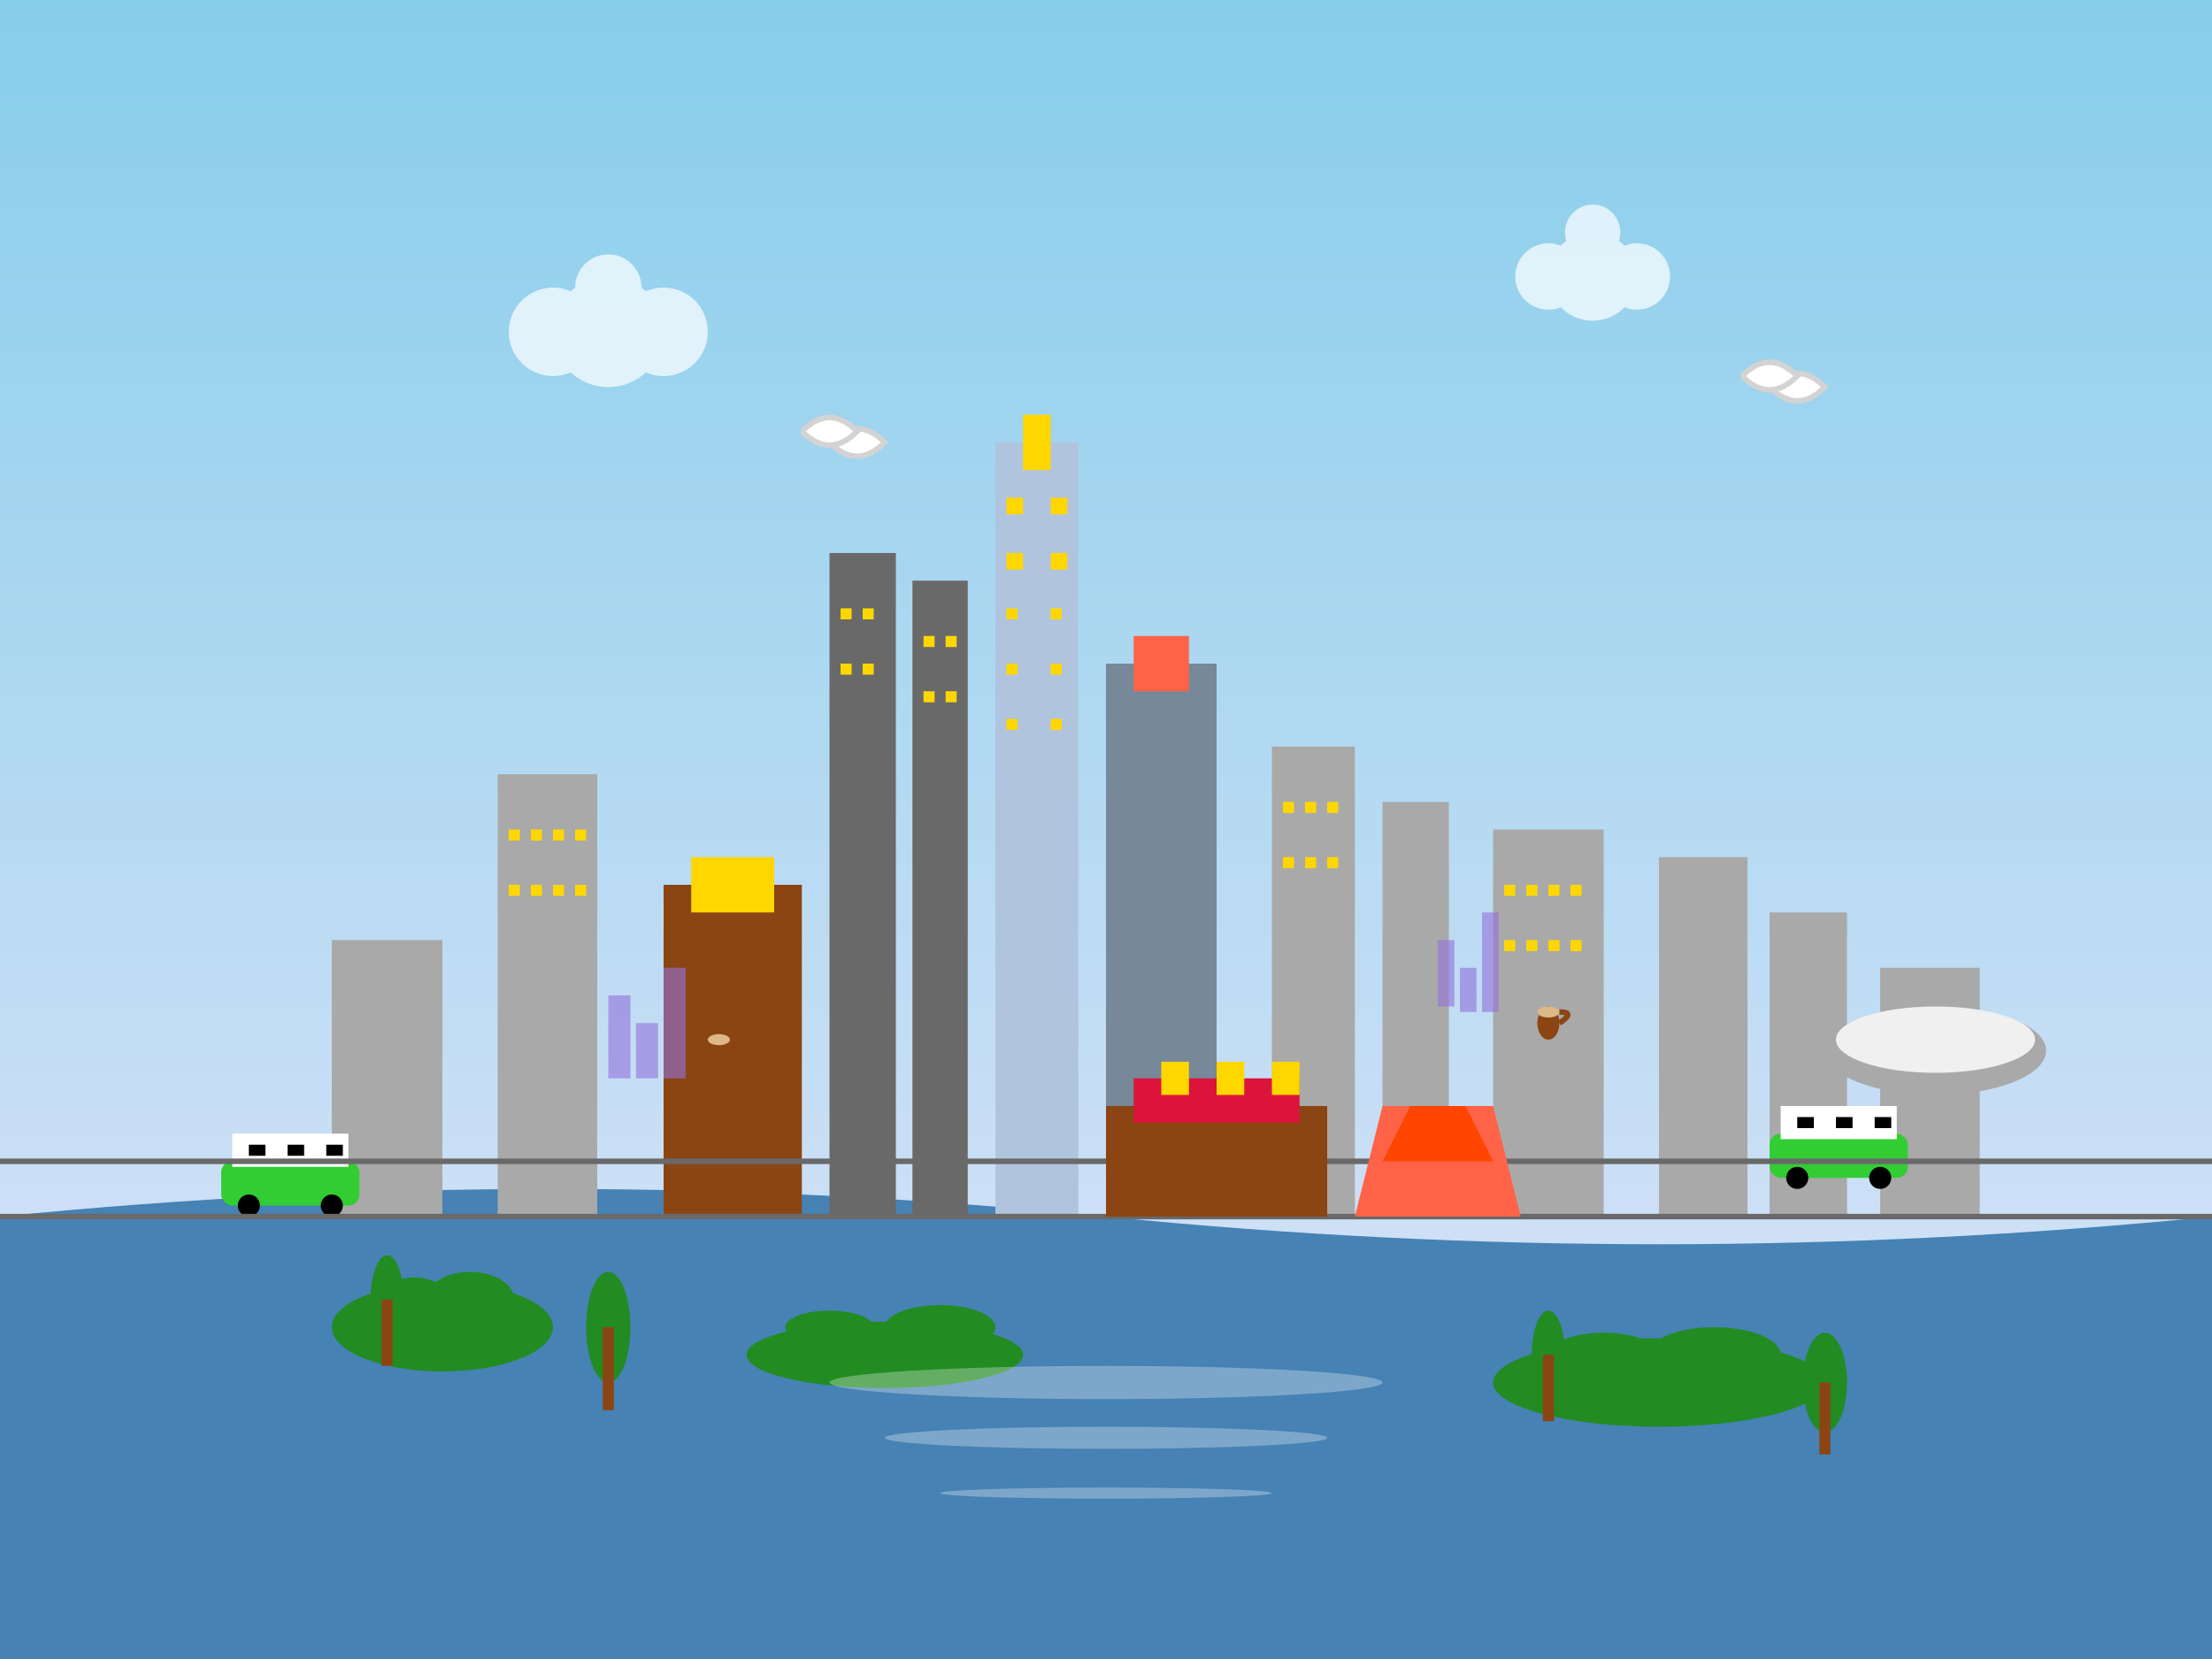 <svg width="400" height="300" viewBox="0 0 400 300" xmlns="http://www.w3.org/2000/svg">
  <rect x="0" y="0" width="400" height="300" fill="#333333" stroke="none"/>
  <!-- Background sky -->
  <defs>
    <linearGradient id="skyGradient" x1="0%" y1="0%" x2="0%" y2="100%">
      <stop offset="0%" style="stop-color:#87CEEB;stop-opacity:1" />
      <stop offset="100%" style="stop-color:#E6E6FA;stop-opacity:1" />
    </linearGradient>
  </defs>
  
  <rect width="400" height="300" fill="url(#skyGradient)"/>
  
  <!-- Yarra River -->
  <path d="M0 220 Q100 210 200 220 Q300 230 400 220 L400 300 L0 300 Z" fill="#4682B4"/>
  
  <!-- Melbourne Skyline -->
  <g fill="#708090">
    <!-- Eureka Tower -->
    <rect x="180" y="80" width="15" height="140" fill="#B0C4DE"/>
    <rect x="185" y="75" width="5" height="10" fill="#FFD700"/>
    <rect x="182" y="90" width="3" height="3" fill="#FFD700"/>
    <rect x="190" y="90" width="3" height="3" fill="#FFD700"/>
    <rect x="182" y="100" width="3" height="3" fill="#FFD700"/>
    <rect x="190" y="100" width="3" height="3" fill="#FFD700"/>
    
    <!-- Rialto Towers -->
    <rect x="150" y="100" width="12" height="120" fill="#696969"/>
    <rect x="165" y="105" width="10" height="115" fill="#696969"/>
    
    <!-- Melbourne Central -->
    <rect x="200" y="120" width="20" height="100" fill="#778899"/>
    <rect x="205" y="115" width="10" height="10" fill="#FF6347"/>
    
    <!-- Crown Casino -->
    <rect x="120" y="160" width="25" height="60" fill="#8B4513"/>
    <rect x="125" y="155" width="15" height="10" fill="#FFD700"/>
    
    <!-- Office buildings -->
    <rect x="90" y="140" width="18" height="80" fill="#A9A9A9"/>
    <rect x="230" y="135" width="15" height="85" fill="#A9A9A9"/>
    <rect x="250" y="145" width="12" height="75" fill="#A9A9A9"/>
    <rect x="270" y="150" width="20" height="70" fill="#A9A9A9"/>
    <rect x="300" y="155" width="16" height="65" fill="#A9A9A9"/>
    <rect x="60" y="170" width="20" height="50" fill="#A9A9A9"/>
    <rect x="320" y="165" width="14" height="55" fill="#A9A9A9"/>
    <rect x="340" y="175" width="18" height="45" fill="#A9A9A9"/>
  </g>
  
  <!-- Building windows -->
  <g fill="#FFD700">
    <!-- Eureka Tower windows -->
    <rect x="182" y="110" width="2" height="2"/>
    <rect x="190" y="110" width="2" height="2"/>
    <rect x="182" y="120" width="2" height="2"/>
    <rect x="190" y="120" width="2" height="2"/>
    <rect x="182" y="130" width="2" height="2"/>
    <rect x="190" y="130" width="2" height="2"/>
    
    <!-- Rialto windows -->
    <rect x="152" y="110" width="2" height="2"/>
    <rect x="156" y="110" width="2" height="2"/>
    <rect x="152" y="120" width="2" height="2"/>
    <rect x="156" y="120" width="2" height="2"/>
    <rect x="167" y="115" width="2" height="2"/>
    <rect x="171" y="115" width="2" height="2"/>
    <rect x="167" y="125" width="2" height="2"/>
    <rect x="171" y="125" width="2" height="2"/>
    
    <!-- Other building windows -->
    <rect x="92" y="150" width="2" height="2"/>
    <rect x="96" y="150" width="2" height="2"/>
    <rect x="100" y="150" width="2" height="2"/>
    <rect x="104" y="150" width="2" height="2"/>
    <rect x="92" y="160" width="2" height="2"/>
    <rect x="96" y="160" width="2" height="2"/>
    <rect x="100" y="160" width="2" height="2"/>
    <rect x="104" y="160" width="2" height="2"/>
    
    <rect x="232" y="145" width="2" height="2"/>
    <rect x="236" y="145" width="2" height="2"/>
    <rect x="240" y="145" width="2" height="2"/>
    <rect x="232" y="155" width="2" height="2"/>
    <rect x="236" y="155" width="2" height="2"/>
    <rect x="240" y="155" width="2" height="2"/>
    
    <rect x="272" y="160" width="2" height="2"/>
    <rect x="276" y="160" width="2" height="2"/>
    <rect x="280" y="160" width="2" height="2"/>
    <rect x="284" y="160" width="2" height="2"/>
    <rect x="272" y="170" width="2" height="2"/>
    <rect x="276" y="170" width="2" height="2"/>
    <rect x="280" y="170" width="2" height="2"/>
    <rect x="284" y="170" width="2" height="2"/>
  </g>
  
  <!-- Trams -->
  <g fill="#32CD32">
    <!-- Tram 1 -->
    <rect x="40" y="210" width="25" height="8" rx="2"/>
    <rect x="42" y="205" width="21" height="6" fill="#FFFFFF"/>
    <rect x="45" y="207" width="3" height="2" fill="#000000"/>
    <rect x="52" y="207" width="3" height="2" fill="#000000"/>
    <rect x="59" y="207" width="3" height="2" fill="#000000"/>
    <circle cx="45" cy="218" r="2" fill="#000000"/>
    <circle cx="60" cy="218" r="2" fill="#000000"/>
    
    <!-- Tram 2 -->
    <rect x="320" y="205" width="25" height="8" rx="2"/>
    <rect x="322" y="200" width="21" height="6" fill="#FFFFFF"/>
    <rect x="325" y="202" width="3" height="2" fill="#000000"/>
    <rect x="332" y="202" width="3" height="2" fill="#000000"/>
    <rect x="339" y="202" width="3" height="2" fill="#000000"/>
    <circle cx="325" cy="213" r="2" fill="#000000"/>
    <circle cx="340" cy="213" r="2" fill="#000000"/>
  </g>
  
  <!-- Tram lines -->
  <g stroke="#696969" stroke-width="1" fill="none">
    <path d="M0 220 L400 220"/>
    <path d="M0 210 L400 210"/>
  </g>
  
  <!-- Parks and gardens -->
  <g fill="#228B22">
    <!-- Royal Botanic Gardens -->
    <ellipse cx="80" cy="240" rx="20" ry="8"/>
    <ellipse cx="85" cy="235" rx="8" ry="5"/>
    <ellipse cx="75" cy="235" rx="6" ry="4"/>
    
    <!-- Southbank parklands -->
    <ellipse cx="160" cy="245" rx="25" ry="6"/>
    <ellipse cx="170" cy="240" rx="10" ry="4"/>
    <ellipse cx="150" cy="240" rx="8" ry="3"/>
    
    <!-- Albert Park -->
    <ellipse cx="300" cy="250" rx="30" ry="8"/>
    <ellipse cx="310" cy="245" rx="12" ry="5"/>
    <ellipse cx="290" cy="245" rx="10" ry="4"/>
  </g>
  
  <!-- Trees -->
  <g fill="#228B22">
    <ellipse cx="70" cy="235" rx="3" ry="8"/>
    <rect x="69" y="235" width="2" height="12" fill="#8B4513"/>
    
    <ellipse cx="110" cy="240" rx="4" ry="10"/>
    <rect x="109" y="240" width="2" height="15" fill="#8B4513"/>
    
    <ellipse cx="280" cy="245" rx="3" ry="8"/>
    <rect x="279" y="245" width="2" height="12" fill="#8B4513"/>
    
    <ellipse cx="330" cy="250" rx="4" ry="9"/>
    <rect x="329" y="250" width="2" height="13" fill="#8B4513"/>
  </g>
  
  <!-- Flinders Street Station -->
  <g fill="#8B4513">
    <rect x="200" y="200" width="40" height="20"/>
    <rect x="205" y="195" width="30" height="8" fill="#DC143C"/>
    <rect x="210" y="192" width="5" height="6" fill="#FFD700"/>
    <rect x="220" y="192" width="5" height="6" fill="#FFD700"/>
    <rect x="230" y="192" width="5" height="6" fill="#FFD700"/>
  </g>
  
  <!-- Federation Square -->
  <g fill="#FF6347">
    <path d="M250 200 L270 200 L275 220 L245 220 Z"/>
    <path d="M255 200 L265 200 L270 210 L250 210 Z" fill="#FF4500"/>
  </g>
  
  <!-- Melbourne Cricket Ground (MCG) -->
  <ellipse cx="350" cy="190" rx="20" ry="8" fill="#A9A9A9"/>
  <ellipse cx="350" cy="188" rx="18" ry="6" fill="#F0F0F0"/>
  
  <!-- Clouds -->
  <g fill="white" opacity="0.7">
    <circle cx="100" cy="60" r="8"/>
    <circle cx="110" cy="60" r="10"/>
    <circle cx="120" cy="60" r="8"/>
    <circle cx="110" cy="52" r="6"/>
    
    <circle cx="280" cy="50" r="6"/>
    <circle cx="288" cy="50" r="8"/>
    <circle cx="296" cy="50" r="6"/>
    <circle cx="288" cy="42" r="5"/>
  </g>
  
  <!-- Street art in laneways -->
  <g fill="#9370DB" opacity="0.6">
    <rect x="110" y="180" width="4" height="15"/>
    <rect x="115" y="185" width="4" height="10"/>
    <rect x="120" y="175" width="4" height="20"/>
    
    <rect x="260" y="170" width="3" height="12"/>
    <rect x="264" y="175" width="3" height="8"/>
    <rect x="268" y="165" width="3" height="18"/>
  </g>
  
  <!-- Coffee cups (representing coffee culture) -->
  <g fill="#8B4513">
    <ellipse cx="130" cy="190" rx="2" ry="3"/>
    <ellipse cx="130" cy="188" rx="2" ry="1" fill="#DEB887"/>
    <path d="M132 188 Q135 188 132 190" fill="none" stroke="#8B4513" stroke-width="1"/>
    
    <ellipse cx="280" cy="185" rx="2" ry="3"/>
    <ellipse cx="280" cy="183" rx="2" ry="1" fill="#DEB887"/>
    <path d="M282 183 Q285 183 282 185" fill="none" stroke="#8B4513" stroke-width="1"/>
  </g>
  
  <!-- Seagulls -->
  <g fill="white" stroke="#D3D3D3" stroke-width="1">
    <path d="M150 80 Q155 75 160 80 Q155 85 150 80"/>
    <path d="M145 78 Q150 73 155 78 Q150 83 145 78"/>
    
    <path d="M320 70 Q325 65 330 70 Q325 75 320 70"/>
    <path d="M315 68 Q320 63 325 68 Q320 73 315 68"/>
  </g>
  
  <!-- River reflections -->
  <g fill="white" opacity="0.3">
    <ellipse cx="200" cy="250" rx="50" ry="3"/>
    <ellipse cx="200" cy="260" rx="40" ry="2"/>
    <ellipse cx="200" cy="270" rx="30" ry="1"/>
  </g>
</svg>
